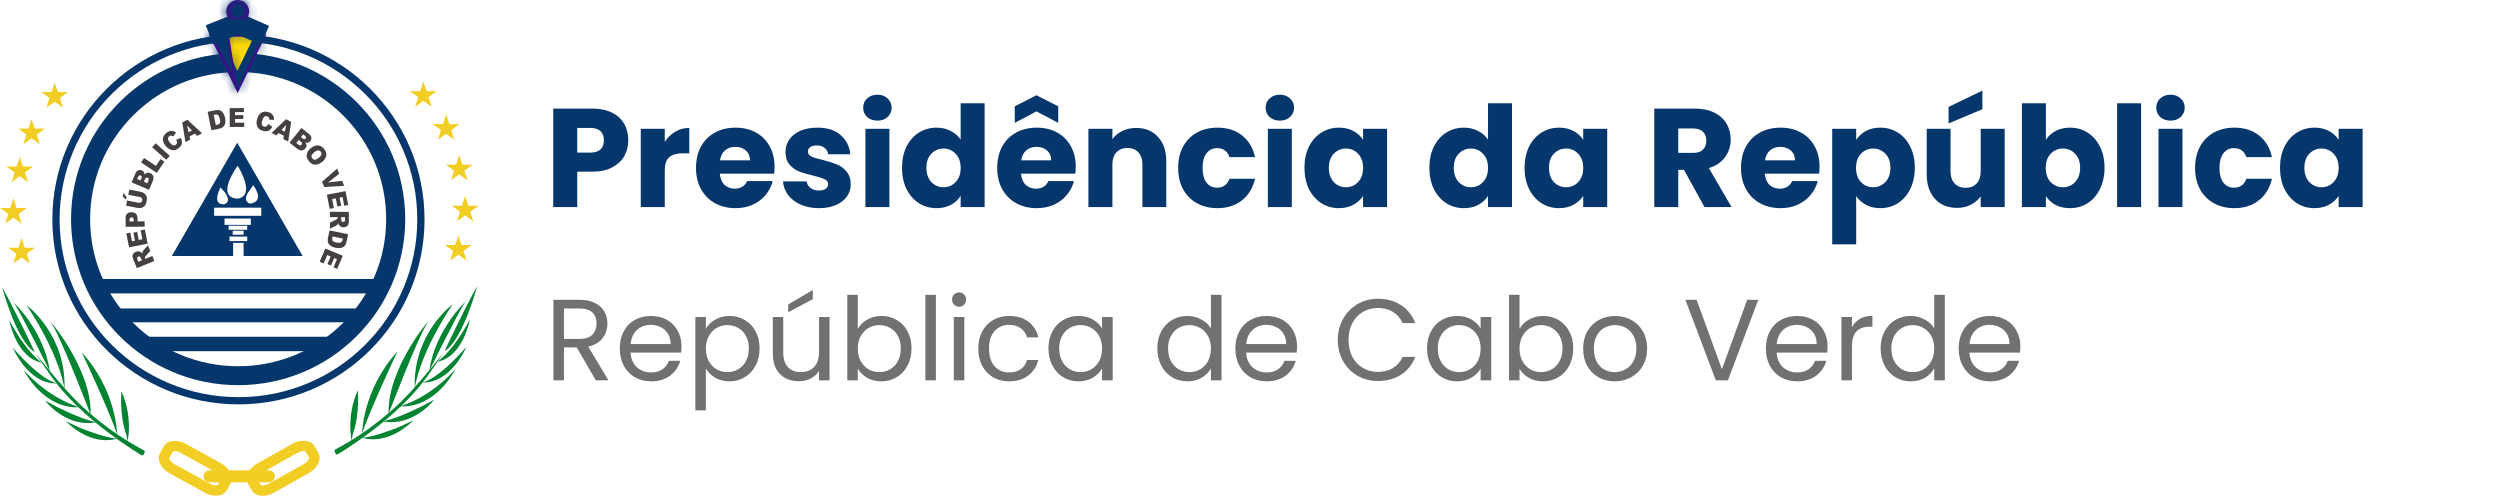 <?xml version="1.0" encoding="UTF-8"?>
<svg xmlns="http://www.w3.org/2000/svg" width="303" height="61" viewBox="0 0 303 61" fill="none">
  <path d="M28.862 8.729C33.654 8.729 38.159 10.583 41.547 13.951C44.936 17.319 46.802 21.796 46.802 26.558C46.802 31.32 44.936 35.797 41.547 39.165C38.159 42.532 33.654 44.386 28.862 44.386C24.07 44.386 19.566 42.532 16.177 39.165C12.789 35.797 10.923 31.32 10.923 26.558C10.923 21.796 12.789 17.319 16.177 13.951C19.566 10.583 24.07 8.729 28.862 8.729ZM28.862 6.432C17.678 6.432 8.612 15.443 8.612 26.558C8.612 37.673 17.678 46.683 28.862 46.683C40.046 46.683 49.113 37.673 49.113 26.558C49.113 15.443 40.046 6.432 28.862 6.432Z" fill="#06376C"></path>
  <path d="M28.899 5.054C31.825 5.054 34.663 5.624 37.335 6.746C39.915 7.831 42.233 9.385 44.224 11.363C46.215 13.342 47.778 15.645 48.87 18.21C50 20.865 50.572 23.686 50.572 26.594C50.572 29.502 49.999 32.323 48.87 34.978C47.778 37.542 46.215 39.846 44.224 41.825C42.233 43.803 39.915 45.356 37.335 46.441C34.663 47.565 31.825 48.133 28.899 48.133C25.972 48.133 23.134 47.564 20.463 46.441C17.882 45.356 15.564 43.803 13.573 41.825C11.582 39.846 10.02 37.542 8.928 34.978C7.797 32.323 7.225 29.502 7.225 26.594C7.225 23.686 7.799 20.865 8.928 18.21C10.02 15.645 11.582 13.342 13.573 11.363C15.564 9.385 17.882 7.831 20.463 6.746C23.134 5.623 25.972 5.054 28.899 5.054ZM28.899 4.179C16.442 4.179 6.345 14.215 6.345 26.594C6.345 38.973 16.442 49.01 28.899 49.01C41.355 49.01 51.454 38.974 51.454 26.594C51.454 14.213 41.356 4.179 28.899 4.179Z" fill="#06376C"></path>
  <path d="M46.163 33.813H12.046V35.563H46.163V33.813Z" fill="#06376C"></path>
  <path d="M43.448 37.386H14.467V39.063H43.448V37.386Z" fill="#06376C"></path>
  <path d="M39.854 40.813H17.769V42.563H39.854V40.813Z" fill="#06376C"></path>
  <path d="M28.765 3.317L28.879 3.745L29.318 3.682L29.552 3.648L31.308 4.499L28.756 9.747L26.237 4.481L28.068 3.702L28.172 3.658L28.247 3.572L28.696 3.061L28.765 3.317ZM28.874 0.883C29.048 0.97 29.22 1.081 29.328 1.197C29.43 1.306 29.416 1.349 29.41 1.37C29.391 1.435 29.286 1.625 28.828 1.902C28.818 1.897 28.802 1.89 28.782 1.88C28.738 1.857 28.677 1.823 28.61 1.781C28.466 1.69 28.336 1.582 28.266 1.478C28.21 1.395 28.214 1.359 28.237 1.309C28.276 1.226 28.406 1.059 28.782 0.841C28.81 0.855 28.842 0.867 28.874 0.883Z" fill="#FCD806" stroke="#06376C"></path>
  <mask id="path-7-inside-1_21_2" fill="white">
    <path d="M31.835 4.445L28.807 10.654L25.78 4.445H31.835ZM32.274 4.172H25.341L28.807 11.281L32.274 4.172Z"></path>
  </mask>
  <path d="M31.835 4.445L28.807 10.654L25.78 4.445H31.835ZM32.274 4.172H25.341L28.807 11.281L32.274 4.172Z" fill="#490393"></path>
  <path d="M31.835 4.445L32.734 4.883L33.435 3.445H31.835V4.445ZM28.807 10.654L27.909 11.093L28.807 12.936L29.706 11.093L28.807 10.654ZM25.78 4.445V3.445H24.18L24.881 4.883L25.78 4.445ZM32.274 4.172L33.173 4.61L33.874 3.172H32.274V4.172ZM25.341 4.172V3.172H23.74L24.442 4.61L25.341 4.172ZM28.807 11.281L27.909 11.719L28.807 13.563L29.706 11.719L28.807 11.281ZM31.835 4.445L30.936 4.007L27.909 10.216L28.807 10.654L29.706 11.093L32.734 4.883L31.835 4.445ZM28.807 10.654L29.706 10.216L26.678 4.007L25.78 4.445L24.881 4.883L27.909 11.093L28.807 10.654ZM25.78 4.445V5.445H31.835V4.445V3.445H25.78V4.445ZM32.274 4.172V3.172H25.341V4.172V5.172H32.274V4.172ZM25.341 4.172L24.442 4.61L27.909 11.719L28.807 11.281L29.706 10.843L26.239 3.733L25.341 4.172ZM28.807 11.281L29.706 11.719L33.173 4.61L32.274 4.172L31.375 3.733L27.909 10.843L28.807 11.281Z" fill="#06376C" mask="url(#path-7-inside-1_21_2)"></path>
  <path d="M27.212 4.98L27.54 6.973L26.451 4.91L27.212 4.98Z" fill="#490393" stroke="#06376C"></path>
  <mask id="path-10-inside-2_21_2" fill="white">
    <path d="M25.819 4.49L27.525 4.644L28.262 9.113L25.819 4.491M25.341 4.172L28.807 10.734L27.762 4.39L25.341 4.172Z"></path>
  </mask>
  <path d="M25.819 4.49L27.525 4.644L28.262 9.113L25.819 4.491M25.341 4.172L28.807 10.734L27.762 4.39L25.341 4.172Z" fill="#490393"></path>
  <path d="M27.525 4.644L28.512 4.482L28.386 3.718L27.615 3.648L27.525 4.644ZM28.262 9.113L27.377 9.58L29.248 8.951L28.262 9.113ZM25.341 4.172L25.431 3.176L23.596 3.01L24.456 4.639L25.341 4.172ZM28.807 10.734L27.923 11.201L29.794 10.572L28.807 10.734ZM27.762 4.39L28.748 4.228L28.623 3.464L27.852 3.394L27.762 4.39ZM25.819 4.49L25.729 5.486L27.435 5.64L27.525 4.644L27.615 3.648L25.909 3.494L25.819 4.49ZM27.525 4.644L26.538 4.807L27.275 9.276L28.262 9.113L29.248 8.951L28.512 4.482L27.525 4.644ZM28.262 9.113L29.146 8.646L26.703 4.024L25.819 4.491L24.935 4.958L27.377 9.58L28.262 9.113ZM25.341 4.172L24.456 4.639L27.923 11.201L28.807 10.734L29.692 10.267L26.225 3.705L25.341 4.172ZM28.807 10.734L29.794 10.572L28.748 4.228L27.762 4.39L26.775 4.553L27.821 10.897L28.807 10.734ZM27.762 4.39L27.852 3.394L25.431 3.176L25.341 4.172L25.251 5.168L27.672 5.386L27.762 4.39Z" fill="#06376C" mask="url(#path-10-inside-2_21_2)"></path>
  <path d="M25.395 4.226L28.147 3.133" stroke="#06376C" stroke-width="2.5"></path>
  <path d="M32.109 4.281L29.248 3.023" stroke="#06376C" stroke-width="2.5"></path>
  <mask id="path-14-inside-3_21_2" fill="white">
    <path d="M29.798 2.64H27.597V3.351H29.798V2.64Z"></path>
  </mask>
  <path d="M29.798 2.64H27.597V3.351H29.798V2.64Z" fill="#490393"></path>
  <path d="M29.798 2.64H30.798V1.64H29.798V2.64ZM27.597 2.64V1.64H26.597V2.64H27.597ZM27.597 3.351H26.597V4.351H27.597V3.351ZM29.798 3.351V4.351H30.798V3.351H29.798ZM29.798 2.64V1.64H27.597V2.64V3.64H29.798V2.64ZM27.597 2.64H26.597V3.351H27.597H28.597V2.64H27.597ZM27.597 3.351V4.351H29.798V3.351V2.351H27.597V3.351ZM29.798 3.351H30.798V2.64H29.798H28.798V3.351H29.798Z" fill="#06376C" mask="url(#path-14-inside-3_21_2)"></path>
  <mask id="path-16-inside-4_21_2" fill="white">
    <path d="M28.807 0.656C29.21 0.656 29.538 0.982 29.538 1.383C29.538 1.783 29.21 2.109 28.807 2.109C28.405 2.109 28.077 1.783 28.077 1.383C28.077 0.982 28.405 0.656 28.807 0.656ZM28.807 0C28.039 0 27.416 0.619 27.416 1.383C27.416 2.146 28.039 2.765 28.807 2.765C29.576 2.765 30.198 2.146 30.198 1.383C30.198 0.619 29.576 0 28.807 0Z"></path>
  </mask>
  <path d="M28.807 0.656C29.21 0.656 29.538 0.982 29.538 1.383C29.538 1.783 29.21 2.109 28.807 2.109C28.405 2.109 28.077 1.783 28.077 1.383C28.077 0.982 28.405 0.656 28.807 0.656ZM28.807 0C28.039 0 27.416 0.619 27.416 1.383C27.416 2.146 28.039 2.765 28.807 2.765C29.576 2.765 30.198 2.146 30.198 1.383C30.198 0.619 29.576 0 28.807 0Z" fill="#490393"></path>
  <path d="M28.807 0.656V1.656C28.664 1.656 28.538 1.54 28.538 1.383H29.538H30.538C30.538 0.424 29.757 -0.344 28.807 -0.344V0.656ZM29.538 1.383H28.538C28.538 1.225 28.664 1.109 28.807 1.109V2.109V3.109C29.757 3.109 30.538 2.341 30.538 1.383H29.538ZM28.807 2.109V1.109C28.951 1.109 29.077 1.225 29.077 1.383H28.077H27.077C27.077 2.341 27.858 3.109 28.807 3.109V2.109ZM28.077 1.383H29.077C29.077 1.54 28.951 1.656 28.807 1.656V0.656V-0.344C27.858 -0.344 27.077 0.424 27.077 1.383H28.077ZM28.807 0V-1C27.493 -1 26.416 0.061 26.416 1.383H27.416H28.416C28.416 1.177 28.586 1 28.807 1V0ZM27.416 1.383H26.416C26.416 2.704 27.493 3.765 28.807 3.765V2.765V1.765C28.586 1.765 28.416 1.588 28.416 1.383H27.416ZM28.807 2.765V3.765C30.122 3.765 31.198 2.704 31.198 1.383H30.198H29.198C29.198 1.588 29.029 1.765 28.807 1.765V2.765ZM30.198 1.383H31.198C31.198 0.061 30.122 -1 28.807 -1V0V1C29.029 1 29.198 1.177 29.198 1.383H30.198Z" fill="#06376C" mask="url(#path-16-inside-4_21_2)"></path>
  <path d="M27.377 2.859H30.018" stroke="#06376C"></path>
  <path d="M30.073 30.477V29.766H30.513V27.797H30.953V26.703H32.219V24.625H31.559C31.611 24.557 31.658 24.483 31.698 24.4C31.798 24.192 31.838 23.962 31.822 23.713L35.727 30.477H30.073ZM21.778 30.477L25.866 23.396C25.762 23.798 25.72 24.252 25.879 24.625H25.396V26.703H26.661V27.797H27.157V28.399H27.267V29.766H27.707V30.477H21.778ZM28.713 24.625C28.901 24.624 29.121 24.587 29.339 24.502C29.355 24.542 29.375 24.584 29.399 24.625H28.713ZM28.099 24.625C28.113 24.591 28.125 24.556 28.135 24.521C28.284 24.567 28.451 24.602 28.641 24.622L28.663 24.624H28.692H28.099V24.625ZM26.715 21.925L28.752 18.396L30.584 21.568L30.274 22.052C30.116 21.415 29.787 20.671 29.284 19.811L28.862 19.09L28.365 19.762C28.347 19.786 27.917 20.37 27.547 21.108C27.328 21.543 27.176 21.943 27.089 22.306L26.717 21.925H26.715Z" fill="#06376C"></path>
  <path d="M24.845 26.262V27.25H26.111V28.344H26.606V28.945H26.716V29.93H22.729L24.845 26.262ZM32.77 26.454L34.776 29.93H31.064V28.344H31.504V27.25H32.77V26.454ZM28.753 17.297L20.828 31.024H28.257V29.438H29.523V31.024H36.677L28.753 17.297ZM28.703 24.078H28.697C26.056 23.805 28.808 20.086 28.808 20.086C31.111 24.026 28.825 24.078 28.703 24.078ZM30.293 24.68C29.193 24.242 30.293 23.039 30.293 23.039L30.678 22.438C32.219 24.57 30.293 24.68 30.293 24.68ZM27.157 24.789C27.091 24.779 27.031 24.764 26.975 24.748C25.682 24.721 26.716 22.711 26.716 22.711C26.857 22.855 26.976 22.988 27.078 23.112C27.324 23.377 27.463 23.608 27.531 23.806C27.807 24.444 27.419 24.659 27.267 24.716C27.204 24.764 27.157 24.788 27.157 24.788V24.789ZM25.946 26.156V25.172H31.669V26.156H25.946ZM27.212 27.25V26.485H30.403V27.25H27.212ZM27.707 27.852V27.36H29.963V27.852H27.707ZM28.202 28.453V27.961H29.523V28.453H28.202ZM27.817 29.219V28.672H29.963V29.219H27.817Z" fill="#06376C"></path>
  <path d="M18.709 31.627L16.585 32.495L16.176 31.506C16.1 31.322 16.06 31.176 16.055 31.064C16.05 30.954 16.082 30.849 16.152 30.751C16.223 30.654 16.324 30.577 16.459 30.522C16.577 30.474 16.688 30.455 16.793 30.465C16.897 30.474 16.992 30.509 17.078 30.567C17.133 30.605 17.189 30.663 17.248 30.741C17.245 30.66 17.25 30.598 17.263 30.555C17.271 30.527 17.296 30.48 17.335 30.416C17.375 30.351 17.408 30.305 17.433 30.279L17.93 29.741L18.207 30.411L17.689 30.993C17.621 31.067 17.582 31.125 17.57 31.167C17.554 31.223 17.558 31.279 17.581 31.332L17.603 31.385L18.464 31.032L18.711 31.628L18.709 31.627ZM17.199 31.547L17.095 31.297C17.084 31.27 17.053 31.222 17.002 31.152C16.977 31.116 16.941 31.093 16.895 31.083C16.849 31.073 16.803 31.077 16.756 31.096C16.688 31.124 16.643 31.165 16.623 31.219C16.602 31.274 16.614 31.355 16.66 31.463L16.767 31.724L17.199 31.547Z" fill="#44403F"></path>
  <path d="M15.643 29.971L15.309 28.286L15.79 28.192L15.999 29.247L16.357 29.177L16.163 28.198L16.623 28.109L16.817 29.088L17.262 29.001L17.047 27.915L17.558 27.816L17.896 29.532L15.643 29.971Z" fill="#44403F"></path>
  <path d="M15.233 27.486L15.224 26.421C15.222 26.189 15.283 26.014 15.404 25.898C15.525 25.781 15.698 25.722 15.924 25.721C16.156 25.719 16.338 25.781 16.469 25.906C16.6 26.031 16.667 26.223 16.669 26.481L16.672 26.832L17.524 26.826L17.53 27.47L15.233 27.489V27.486ZM16.207 26.836V26.678C16.205 26.555 16.181 26.468 16.132 26.418C16.084 26.367 16.023 26.343 15.95 26.345C15.878 26.345 15.816 26.367 15.767 26.411C15.717 26.455 15.693 26.537 15.693 26.656V26.839L16.207 26.834V26.836Z" fill="#44403F"></path>
  <path d="M14.878 23.854L14.973 23.368L15.344 23.907L15.29 24.178L14.877 23.855L14.878 23.854ZM15.546 23.606L15.669 22.978L17.012 23.239C17.145 23.265 17.267 23.308 17.378 23.369C17.489 23.431 17.581 23.508 17.653 23.606C17.726 23.703 17.772 23.799 17.79 23.895C17.816 24.027 17.812 24.178 17.779 24.349C17.759 24.449 17.73 24.555 17.692 24.669C17.653 24.783 17.604 24.875 17.542 24.945C17.482 25.015 17.402 25.073 17.305 25.123C17.209 25.172 17.113 25.199 17.019 25.206C16.869 25.217 16.738 25.211 16.626 25.191L15.284 24.929L15.407 24.301L16.782 24.568C16.905 24.592 17.006 24.58 17.087 24.532C17.169 24.484 17.22 24.405 17.242 24.296C17.262 24.188 17.246 24.096 17.19 24.021C17.134 23.947 17.044 23.897 16.918 23.873L15.543 23.606H15.546Z" fill="#44403F"></path>
  <path d="M15.948 22.106L16.423 21.003C16.502 20.819 16.613 20.698 16.756 20.644C16.899 20.588 17.046 20.592 17.194 20.655C17.319 20.707 17.411 20.788 17.471 20.896C17.51 20.969 17.528 21.057 17.523 21.162C17.619 21.041 17.725 20.966 17.841 20.939C17.958 20.912 18.084 20.927 18.218 20.984C18.327 21.031 18.416 21.096 18.483 21.179C18.55 21.262 18.593 21.354 18.61 21.455C18.619 21.518 18.611 21.603 18.582 21.708C18.545 21.849 18.516 21.941 18.497 21.985L18.059 23.002L15.947 22.105L15.948 22.106ZM17.032 21.863L17.142 21.607C17.182 21.515 17.192 21.444 17.172 21.393C17.152 21.343 17.11 21.302 17.043 21.275C16.982 21.249 16.927 21.246 16.876 21.267C16.826 21.288 16.782 21.344 16.743 21.433L16.631 21.694L17.031 21.864L17.032 21.863ZM17.862 22.215L17.991 21.915C18.035 21.813 18.046 21.733 18.024 21.674C18.002 21.615 17.958 21.572 17.891 21.544C17.828 21.518 17.77 21.517 17.714 21.542C17.659 21.567 17.608 21.631 17.564 21.734L17.435 22.034L17.863 22.215H17.862Z" fill="#44403F"></path>
  <path d="M17.097 19.679L17.457 19.148L18.893 20.108L19.455 19.278L19.924 19.592L19.001 20.954L17.095 19.681L17.097 19.679Z" fill="#44403F"></path>
  <path d="M18.437 17.844L18.867 17.365L20.581 18.884L20.15 19.363L18.437 17.844Z" fill="#44403F"></path>
  <path d="M21.354 16.93L21.91 16.716C21.993 16.874 22.039 17.023 22.051 17.165C22.063 17.306 22.041 17.438 21.986 17.559C21.931 17.682 21.831 17.802 21.687 17.92C21.512 18.065 21.347 18.154 21.189 18.189C21.032 18.226 20.855 18.206 20.658 18.133C20.461 18.059 20.271 17.914 20.09 17.695C19.848 17.404 19.732 17.123 19.743 16.849C19.754 16.577 19.89 16.334 20.148 16.121C20.351 15.955 20.547 15.868 20.738 15.862C20.928 15.856 21.129 15.922 21.34 16.062L20.99 16.53C20.93 16.49 20.881 16.463 20.844 16.453C20.781 16.434 20.721 16.43 20.662 16.44C20.603 16.451 20.549 16.477 20.499 16.518C20.387 16.611 20.342 16.731 20.364 16.88C20.379 16.991 20.453 17.125 20.584 17.283C20.747 17.477 20.884 17.589 20.999 17.616C21.113 17.644 21.219 17.617 21.317 17.536C21.412 17.458 21.459 17.37 21.459 17.272C21.459 17.173 21.424 17.059 21.353 16.93H21.354Z" fill="#44403F"></path>
  <path d="M23.615 16.191L22.969 16.533L23.058 16.913L22.477 17.221L22.088 14.84L22.709 14.511L24.482 16.157L23.886 16.473L23.615 16.19V16.191ZM23.263 15.818L22.671 15.202L22.858 16.032L23.262 15.818H23.263Z" fill="#44403F"></path>
  <path d="M25.166 13.55L26.106 13.36C26.291 13.323 26.446 13.321 26.571 13.353C26.697 13.384 26.807 13.445 26.902 13.532C26.998 13.62 27.076 13.729 27.137 13.858C27.198 13.988 27.244 14.128 27.276 14.281C27.324 14.521 27.337 14.711 27.314 14.852C27.291 14.995 27.245 15.118 27.174 15.225C27.104 15.332 27.021 15.41 26.926 15.46C26.795 15.529 26.674 15.574 26.561 15.597L25.621 15.786L25.167 13.55H25.166ZM25.902 13.929L26.151 15.151L26.306 15.12C26.438 15.094 26.529 15.059 26.578 15.015C26.627 14.972 26.659 14.907 26.675 14.82C26.69 14.734 26.679 14.602 26.643 14.422C26.594 14.185 26.526 14.03 26.438 13.957C26.35 13.883 26.223 13.864 26.059 13.896L25.902 13.928V13.929Z" fill="#44403F"></path>
  <path d="M27.83 13.109L29.559 13.098L29.562 13.585L28.48 13.591L28.483 13.954L29.486 13.948L29.49 14.414L28.486 14.42L28.489 14.87L29.603 14.863L29.606 15.381L27.847 15.392L27.832 13.109H27.83Z" fill="#44403F"></path>
  <path d="M32.514 15.031L33.007 15.363C32.924 15.52 32.827 15.643 32.716 15.733C32.606 15.822 32.483 15.879 32.351 15.903C32.219 15.928 32.063 15.914 31.883 15.864C31.665 15.803 31.496 15.719 31.377 15.61C31.259 15.502 31.174 15.347 31.123 15.143C31.073 14.941 31.086 14.702 31.163 14.43C31.266 14.067 31.433 13.812 31.666 13.667C31.898 13.521 32.175 13.494 32.499 13.585C32.752 13.656 32.935 13.767 33.048 13.919C33.161 14.071 33.22 14.274 33.224 14.525L32.639 14.505C32.639 14.432 32.632 14.378 32.62 14.34C32.6 14.279 32.569 14.227 32.526 14.185C32.483 14.143 32.432 14.113 32.37 14.095C32.229 14.056 32.104 14.088 31.994 14.191C31.911 14.266 31.842 14.403 31.786 14.6C31.716 14.844 31.703 15.02 31.745 15.129C31.787 15.238 31.869 15.311 31.991 15.345C32.11 15.377 32.211 15.366 32.292 15.311C32.373 15.255 32.447 15.161 32.514 15.031Z" fill="#44403F"></path>
  <path d="M34.41 16.462L33.76 16.128L33.496 16.415L32.911 16.114L34.665 14.448L35.29 14.769L34.929 17.155L34.329 16.846L34.41 16.463V16.462ZM34.52 15.962L34.695 15.129L34.113 15.754L34.52 15.963V15.962Z" fill="#44403F"></path>
  <path d="M36.538 15.513L37.477 16.268C37.633 16.393 37.719 16.532 37.734 16.684C37.748 16.836 37.706 16.975 37.603 17.1C37.517 17.205 37.415 17.271 37.294 17.298C37.214 17.317 37.122 17.309 37.022 17.276C37.113 17.401 37.156 17.522 37.151 17.641C37.145 17.761 37.096 17.877 37.005 17.989C36.93 18.081 36.843 18.148 36.744 18.191C36.645 18.233 36.544 18.247 36.441 18.235C36.377 18.229 36.298 18.197 36.203 18.14C36.078 18.066 35.995 18.013 35.959 17.984L35.093 17.288L36.537 15.513H36.538ZM35.91 17.313L36.167 17.519C36.253 17.588 36.328 17.621 36.39 17.615C36.453 17.61 36.507 17.579 36.553 17.523C36.596 17.471 36.613 17.415 36.604 17.355C36.595 17.295 36.547 17.229 36.459 17.159L36.204 16.954L35.912 17.314L35.91 17.313ZM36.478 16.616L36.696 16.791C36.774 16.854 36.84 16.883 36.895 16.879C36.95 16.875 37 16.844 37.045 16.788C37.087 16.737 37.105 16.684 37.098 16.631C37.091 16.577 37.05 16.519 36.974 16.459L36.752 16.281L36.478 16.618V16.616Z" fill="#44403F"></path>
  <path d="M37.677 17.955C37.968 17.72 38.254 17.611 38.535 17.626C38.817 17.641 39.065 17.779 39.279 18.041C39.498 18.309 39.587 18.579 39.548 18.853C39.507 19.127 39.343 19.379 39.057 19.611C38.849 19.78 38.652 19.886 38.467 19.931C38.282 19.976 38.104 19.968 37.931 19.908C37.76 19.848 37.6 19.728 37.453 19.55C37.305 19.368 37.214 19.192 37.181 19.022C37.148 18.851 37.17 18.673 37.248 18.487C37.326 18.301 37.469 18.124 37.677 17.955ZM38.082 18.454C37.903 18.599 37.798 18.734 37.768 18.858C37.739 18.981 37.768 19.095 37.852 19.199C37.939 19.306 38.046 19.358 38.17 19.354C38.294 19.351 38.457 19.268 38.657 19.107C38.824 18.971 38.922 18.842 38.949 18.718C38.977 18.594 38.947 18.48 38.862 18.375C38.78 18.275 38.675 18.227 38.546 18.229C38.418 18.232 38.264 18.306 38.082 18.453V18.454Z" fill="#44403F"></path>
  <path d="M40.861 20.439L41.115 21.059L39.763 22.112L41.468 21.919L41.715 22.522L39.296 22.669L39.032 22.026L40.861 20.439Z" fill="#44403F"></path>
  <path d="M41.876 23.163L42.204 24.849L41.723 24.941L41.517 23.886L41.158 23.955L41.349 24.935L40.889 25.023L40.698 24.043L40.253 24.128L40.465 25.216L39.954 25.314L39.621 23.597L41.876 23.164V23.163Z" fill="#44403F"></path>
  <path d="M39.987 25.672L42.284 25.677L42.282 26.746C42.282 26.944 42.262 27.095 42.224 27.2C42.186 27.305 42.117 27.389 42.014 27.453C41.912 27.516 41.789 27.549 41.642 27.548C41.515 27.548 41.405 27.523 41.312 27.473C41.22 27.424 41.145 27.356 41.088 27.27C41.051 27.215 41.02 27.14 40.997 27.044C40.969 27.121 40.94 27.177 40.913 27.211C40.894 27.235 40.853 27.269 40.792 27.314C40.73 27.358 40.683 27.388 40.648 27.403L39.983 27.712L39.985 26.988L40.687 26.646C40.778 26.603 40.837 26.564 40.864 26.53C40.899 26.485 40.918 26.432 40.918 26.374V26.317L39.986 26.315V25.671L39.987 25.672ZM41.352 26.319V26.59C41.352 26.619 41.362 26.675 41.383 26.759C41.391 26.802 41.416 26.837 41.454 26.863C41.493 26.89 41.537 26.903 41.587 26.903C41.662 26.903 41.718 26.883 41.758 26.84C41.797 26.797 41.817 26.718 41.818 26.6V26.318H41.353L41.352 26.319Z" fill="#44403F"></path>
  <path d="M42.186 28.39L41.992 29.323C41.954 29.507 41.896 29.65 41.816 29.752C41.738 29.853 41.639 29.931 41.52 29.983C41.401 30.036 41.27 30.066 41.126 30.07C40.982 30.075 40.834 30.062 40.681 30.03C40.441 29.981 40.259 29.918 40.137 29.841C40.015 29.765 39.918 29.673 39.847 29.567C39.776 29.461 39.736 29.355 39.727 29.247C39.715 29.101 39.721 28.973 39.744 28.86L39.938 27.927L42.186 28.389V28.39ZM41.547 28.913L40.317 28.66L40.285 28.814C40.258 28.945 40.255 29.042 40.276 29.104C40.296 29.166 40.344 29.221 40.417 29.269C40.491 29.317 40.618 29.36 40.798 29.396C41.036 29.445 41.207 29.443 41.31 29.392C41.412 29.339 41.481 29.232 41.515 29.069L41.548 28.913H41.547Z" fill="#44403F"></path>
  <path d="M41.545 31.008L40.872 32.591L40.421 32.401L40.842 31.41L40.507 31.269L40.116 32.187L39.684 32.006L40.075 31.087L39.658 30.912L39.224 31.931L38.746 31.73L39.431 30.119L41.547 31.008H41.545Z" fill="#44403F"></path>
  <path d="M6.631 9.986L7.016 11.154L8.254 11.158L7.255 11.884L7.635 13.054L6.631 12.334L5.627 13.054L6.007 11.884L5.008 11.158L6.246 11.154L6.631 9.986Z" fill="#F2CE24"></path>
  <path d="M3.825 14.416L4.21 15.584L5.448 15.587L4.449 16.314L4.828 17.484L3.825 16.764L2.821 17.484L3.2 16.314L2.201 15.587L3.439 15.584L3.825 14.416Z" fill="#F2CE24"></path>
  <path d="M2.394 19.01L2.779 20.178L4.017 20.181L3.018 20.907L3.398 22.078L2.394 21.358L1.39 22.078L1.77 20.907L0.771 20.181L2.009 20.178L2.394 19.01Z" fill="#F2CE24"></path>
  <path d="M1.623 24.041L2.009 25.209L3.247 25.212L2.247 25.939L2.627 27.109L1.623 26.389L0.62 27.109L0.999 25.939L0 25.212L1.238 25.209L1.623 24.041Z" fill="#F2CE24"></path>
  <path d="M2.614 28.854L2.999 30.022L4.237 30.025L3.238 30.751L3.618 31.922L2.614 31.202L1.61 31.922L1.99 30.751L0.99 30.025L2.229 30.022L2.614 28.854Z" fill="#F2CE24"></path>
  <path d="M55.551 28.526L55.937 29.694L57.175 29.697L56.175 30.423L56.555 31.593L55.551 30.874L54.548 31.593L54.927 30.423L53.928 29.697L55.166 29.694L55.551 28.526Z" fill="#F2CE24"></path>
  <path d="M56.377 23.768L56.762 24.936L58 24.939L57.001 25.665L57.38 26.836L56.377 26.116L55.373 26.836L55.753 25.665L54.753 24.939L55.992 24.936L56.377 23.768Z" fill="#F2CE24"></path>
  <path d="M55.661 18.791L56.046 19.959L57.285 19.962L56.285 20.689L56.665 21.859L55.661 21.139L54.657 21.859L55.037 20.689L54.038 19.962L55.276 19.959L55.661 18.791Z" fill="#F2CE24"></path>
  <path d="M54.066 13.869L54.451 15.037L55.689 15.04L54.69 15.767L55.069 16.937L54.066 16.217L53.062 16.937L53.441 15.767L52.442 15.04L53.68 15.037L54.066 13.869Z" fill="#F2CE24"></path>
  <path d="M51.314 9.877L51.699 11.045L52.937 11.048L51.938 11.774L52.318 12.945L51.314 12.225L50.31 12.945L50.69 11.774L49.691 11.048L50.929 11.045L51.314 9.877Z" fill="#F2CE24"></path>
  <path d="M36.781 53.417V54.675C36.907 54.675 36.987 54.699 37.019 54.715L37.469 55.507C37.461 55.632 37.279 55.983 36.816 56.244L32.577 58.623C32.333 58.761 32.071 58.836 31.842 58.836C31.715 58.836 31.636 58.812 31.604 58.797L31.154 58.005C31.162 57.879 31.343 57.527 31.806 57.267L36.045 54.889C36.289 54.751 36.551 54.675 36.78 54.675V53.417M36.781 53.417C36.35 53.417 35.873 53.54 35.423 53.793L31.185 56.172C30.127 56.765 29.613 57.85 30.038 58.596L30.519 59.442C30.762 59.87 31.262 60.093 31.843 60.093C32.274 60.093 32.751 59.97 33.201 59.718L37.44 57.339C38.498 56.745 39.011 55.66 38.587 54.914L38.106 54.068C37.863 53.641 37.363 53.417 36.782 53.417H36.781Z" fill="#F2CE24"></path>
  <path d="M21.195 54.693C21.423 54.693 21.682 54.766 21.924 54.901L26.18 57.25C26.646 57.507 26.83 57.858 26.838 57.983L26.394 58.778C26.362 58.793 26.28 58.819 26.149 58.819C25.922 58.819 25.662 58.746 25.42 58.612L21.164 56.262C20.698 56.005 20.515 55.654 20.506 55.529L20.95 54.734C20.982 54.719 21.064 54.693 21.195 54.693ZM21.195 53.435C20.607 53.435 20.102 53.661 19.86 54.095L19.385 54.944C18.966 55.693 19.488 56.775 20.55 57.361L24.806 59.711C25.253 59.957 25.724 60.077 26.151 60.077C26.738 60.077 27.244 59.851 27.486 59.417L27.96 58.568C28.378 57.819 27.858 56.737 26.796 56.151L22.54 53.801C22.093 53.555 21.622 53.435 21.195 53.435Z" fill="#F2CE24"></path>
  <path d="M32.576 57.002H25.414C25.009 57.002 24.68 57.328 24.68 57.731C24.68 58.135 25.008 58.461 25.414 58.461H32.576C32.981 58.461 33.31 58.135 33.31 57.731C33.31 57.328 32.982 57.002 32.576 57.002Z" fill="#F2CE24"></path>
  <path d="M17.233 55.215C17.233 55.215 9.74 50.876 5.998 45.297C5.998 45.297 4.457 43.11 4.292 42.836C4.292 42.836 7.264 46.5 7.401 46.528C7.401 46.528 10.868 51.122 17.554 54.649C17.554 54.649 17.489 55.177 17.233 55.215Z" fill="#008431"></path>
  <path d="M14.72 47.403C14.72 47.403 14.445 50.219 15.298 52.653C15.298 52.653 15.38 52.926 15.463 53.501C15.463 53.501 16.151 50.684 14.72 47.403Z" fill="#008431"></path>
  <path d="M14.197 53.145C14.197 53.145 11.336 54.321 7.952 51.04C7.952 51.04 9.988 52.024 10.428 52.133C10.428 52.133 13.097 53.172 14.197 53.145Z" fill="#008431"></path>
  <path d="M14.197 52.68C14.197 52.68 14.17 47.375 9.905 42.7C9.905 42.7 13.344 49.973 14.197 52.68Z" fill="#008431"></path>
  <path d="M11.666 51.176C11.666 51.176 9.547 50.821 5.448 48.551C5.448 48.551 8.007 51.887 11.666 51.176Z" fill="#008431"></path>
  <path d="M10.978 50.247C10.978 50.247 7.433 40.986 6.339 39.365C6.326 39.345 6.313 39.326 6.301 39.309C5.255 37.86 11.198 44.504 10.978 50.247Z" fill="#008431"></path>
  <path d="M9.575 49.344C9.575 49.344 5.723 49.946 2.834 44.805C2.834 44.805 5.613 48.114 9.575 49.344Z" fill="#008431"></path>
  <path d="M7.814 47.157C7.814 47.157 7.374 43.246 3.219 36.985C3.219 36.985 8.062 40.539 7.814 47.157Z" fill="#008431"></path>
  <path d="M6.961 46.473C6.961 46.473 5.2 46.336 1.568 42.153C1.568 42.153 3.357 46.583 6.961 46.473Z" fill="#008431"></path>
  <path d="M6.053 45.051C6.053 45.051 2.696 38.215 1.678 36.684C1.678 36.684 5.338 40.075 6.053 45.051Z" fill="#008431"></path>
  <path d="M5.117 43.957C5.117 43.957 3.412 43.055 1.128 38.817C1.128 38.817 1.953 43.41 5.117 43.957Z" fill="#008431"></path>
  <path d="M4.21 42.672C4.21 42.672 1.953 37.86 0.248 34.77C0.248 34.77 1.981 41.36 4.21 42.672Z" fill="#008431"></path>
  <path d="M40.85 55.105C40.85 55.105 48.343 50.766 52.084 45.188C52.084 45.188 53.625 43 53.79 42.727C53.79 42.727 50.819 46.391 50.681 46.418C50.681 46.418 47.215 51.012 40.529 54.54C40.529 54.54 40.592 55.068 40.85 55.105Z" fill="#008431"></path>
  <path d="M43.362 47.293C43.362 47.293 43.638 50.11 42.785 52.544C42.785 52.544 42.702 52.817 42.62 53.391C42.62 53.391 41.932 50.575 43.362 47.293Z" fill="#008431"></path>
  <path d="M43.885 53.036C43.885 53.036 46.747 54.212 50.131 50.93C50.131 50.93 48.095 51.915 47.655 52.024C47.655 52.024 44.986 53.063 43.885 53.036Z" fill="#008431"></path>
  <path d="M43.885 52.571C43.885 52.571 43.913 47.266 48.178 42.59C48.178 42.59 44.738 49.864 43.885 52.571Z" fill="#008431"></path>
  <path d="M46.416 51.067C46.416 51.067 48.535 50.711 52.635 48.442C52.635 48.442 50.076 51.778 46.416 51.067Z" fill="#008431"></path>
  <path d="M47.104 50.137C47.104 50.137 50.649 40.876 51.743 39.255C51.757 39.236 51.77 39.217 51.782 39.2C52.827 37.75 46.884 44.395 47.104 50.137Z" fill="#008431"></path>
  <path d="M48.508 49.235C48.508 49.235 52.36 49.836 55.249 44.696C55.249 44.696 52.47 48.004 48.508 49.235Z" fill="#008431"></path>
  <path d="M50.269 47.047C50.269 47.047 50.709 43.137 54.864 36.875C54.864 36.875 50.021 40.43 50.269 47.047Z" fill="#008431"></path>
  <path d="M51.122 46.364C51.122 46.364 52.883 46.227 56.514 42.043C56.514 42.043 54.726 46.473 51.122 46.364Z" fill="#008431"></path>
  <path d="M52.029 44.942C52.029 44.942 55.386 38.106 56.404 36.575C56.404 36.575 52.745 39.965 52.029 44.942Z" fill="#008431"></path>
  <path d="M52.965 43.848C52.965 43.848 54.671 42.946 56.955 38.707C56.955 38.707 56.129 43.301 52.965 43.848Z" fill="#008431"></path>
  <path d="M53.873 42.563C53.873 42.563 56.129 37.75 57.835 34.66C57.835 34.66 56.102 41.25 53.873 42.563Z" fill="#008431"></path>
  <path d="M76.149 17.001C76.149 17.692 75.99 18.327 75.673 18.905C75.356 19.471 74.868 19.93 74.211 20.282C73.554 20.633 72.738 20.809 71.763 20.809H69.961V25.093H67.054V13.159H71.763C72.715 13.159 73.52 13.323 74.177 13.652C74.834 13.98 75.327 14.434 75.656 15.012C75.985 15.59 76.149 16.253 76.149 17.001ZM71.542 18.497C72.097 18.497 72.511 18.366 72.783 18.106C73.055 17.845 73.191 17.477 73.191 17.001C73.191 16.525 73.055 16.156 72.783 15.896C72.511 15.635 72.097 15.505 71.542 15.505H69.961V18.497H71.542ZM80.569 17.188C80.909 16.666 81.334 16.258 81.844 15.964C82.354 15.658 82.921 15.505 83.544 15.505V18.582H82.745C82.02 18.582 81.476 18.74 81.113 19.058C80.751 19.364 80.569 19.908 80.569 20.69V25.093H77.662V15.607H80.569V17.188ZM93.876 20.197C93.876 20.469 93.859 20.752 93.825 21.047H87.246C87.291 21.636 87.478 22.089 87.807 22.407C88.147 22.713 88.561 22.866 89.048 22.866C89.773 22.866 90.278 22.56 90.561 21.948H93.655C93.496 22.571 93.207 23.132 92.788 23.631C92.38 24.129 91.864 24.52 91.241 24.804C90.618 25.087 89.921 25.229 89.15 25.229C88.221 25.229 87.393 25.03 86.668 24.634C85.942 24.237 85.376 23.67 84.968 22.934C84.56 22.197 84.356 21.336 84.356 20.35C84.356 19.364 84.554 18.502 84.951 17.766C85.359 17.029 85.925 16.462 86.651 16.066C87.376 15.669 88.209 15.471 89.15 15.471C90.068 15.471 90.884 15.663 91.598 16.049C92.312 16.434 92.867 16.984 93.264 17.698C93.672 18.412 93.876 19.245 93.876 20.197ZM90.901 19.432C90.901 18.933 90.731 18.536 90.391 18.242C90.051 17.947 89.626 17.8 89.116 17.8C88.629 17.8 88.215 17.941 87.875 18.225C87.546 18.508 87.342 18.91 87.263 19.432H90.901ZM99.269 25.229C98.441 25.229 97.704 25.087 97.058 24.804C96.412 24.52 95.903 24.135 95.528 23.648C95.154 23.149 94.945 22.594 94.9 21.982H97.772C97.806 22.31 97.96 22.577 98.231 22.781C98.504 22.985 98.838 23.087 99.234 23.087C99.597 23.087 99.875 23.019 100.067 22.883C100.271 22.735 100.373 22.548 100.373 22.322C100.373 22.05 100.232 21.851 99.948 21.727C99.665 21.591 99.206 21.443 98.572 21.285C97.891 21.126 97.325 20.962 96.871 20.792C96.418 20.61 96.027 20.333 95.698 19.959C95.37 19.573 95.206 19.058 95.206 18.412C95.206 17.868 95.353 17.375 95.647 16.933C95.954 16.479 96.395 16.122 96.974 15.862C97.563 15.601 98.26 15.471 99.064 15.471C100.254 15.471 101.189 15.765 101.869 16.355C102.561 16.944 102.957 17.726 103.059 18.701H100.373C100.328 18.372 100.181 18.111 99.931 17.919C99.694 17.726 99.376 17.63 98.98 17.63C98.639 17.63 98.379 17.698 98.198 17.834C98.016 17.958 97.925 18.134 97.925 18.361C97.925 18.633 98.067 18.837 98.35 18.973C98.645 19.109 99.099 19.245 99.71 19.381C100.413 19.562 100.985 19.743 101.427 19.925C101.869 20.095 102.255 20.378 102.583 20.775C102.923 21.16 103.099 21.681 103.11 22.339C103.11 22.894 102.952 23.393 102.634 23.835C102.328 24.265 101.881 24.605 101.291 24.855C100.713 25.104 100.039 25.229 99.269 25.229ZM106.351 14.621C105.841 14.621 105.422 14.473 105.093 14.179C104.776 13.873 104.617 13.499 104.617 13.057C104.617 12.603 104.776 12.229 105.093 11.935C105.422 11.629 105.841 11.476 106.351 11.476C106.85 11.476 107.258 11.629 107.575 11.935C107.904 12.229 108.068 12.603 108.068 13.057C108.068 13.499 107.904 13.873 107.575 14.179C107.258 14.473 106.85 14.621 106.351 14.621ZM107.796 15.607V25.093H104.889V15.607H107.796ZM109.325 20.333C109.325 19.358 109.506 18.502 109.869 17.766C110.243 17.029 110.747 16.462 111.382 16.066C112.016 15.669 112.725 15.471 113.507 15.471C114.13 15.471 114.697 15.601 115.207 15.862C115.728 16.122 116.136 16.474 116.431 16.916V12.513H119.338V25.093H116.431V23.733C116.159 24.186 115.768 24.549 115.258 24.821C114.759 25.093 114.175 25.229 113.507 25.229C112.725 25.229 112.016 25.03 111.382 24.634C110.747 24.226 110.243 23.653 109.869 22.917C109.506 22.169 109.325 21.307 109.325 20.333ZM116.431 20.35C116.431 19.624 116.227 19.052 115.819 18.633C115.422 18.213 114.935 18.004 114.357 18.004C113.779 18.004 113.286 18.213 112.878 18.633C112.481 19.041 112.283 19.607 112.283 20.333C112.283 21.058 112.481 21.636 112.878 22.067C113.286 22.486 113.779 22.696 114.357 22.696C114.935 22.696 115.422 22.486 115.819 22.067C116.227 21.647 116.431 21.075 116.431 20.35ZM130.383 20.197C130.383 20.469 130.366 20.752 130.332 21.047H123.753C123.798 21.636 123.985 22.089 124.314 22.407C124.654 22.713 125.067 22.866 125.555 22.866C126.28 22.866 126.784 22.56 127.068 21.948H130.162C130.003 22.571 129.714 23.132 129.295 23.631C128.887 24.129 128.371 24.52 127.748 24.804C127.124 25.087 126.427 25.229 125.657 25.229C124.727 25.229 123.9 25.03 123.175 24.634C122.449 24.237 121.883 23.67 121.475 22.934C121.067 22.197 120.863 21.336 120.863 20.35C120.863 19.364 121.061 18.502 121.458 17.766C121.866 17.029 122.432 16.462 123.158 16.066C123.883 15.669 124.716 15.471 125.657 15.471C126.575 15.471 127.391 15.663 128.105 16.049C128.819 16.434 129.374 16.984 129.771 17.698C130.179 18.412 130.383 19.245 130.383 20.197ZM127.408 19.432C127.408 18.933 127.238 18.536 126.898 18.242C126.558 17.947 126.133 17.8 125.623 17.8C125.135 17.8 124.722 17.941 124.382 18.225C124.053 18.508 123.849 18.91 123.77 19.432H127.408ZM125.623 13.499L122.988 14.893V12.887L125.623 11.544L128.258 12.887V14.893L125.623 13.499ZM137.696 15.505C138.807 15.505 139.691 15.867 140.348 16.593C141.017 17.307 141.351 18.293 141.351 19.551V25.093H138.461V19.942C138.461 19.307 138.297 18.814 137.968 18.463C137.64 18.111 137.198 17.936 136.642 17.936C136.087 17.936 135.645 18.111 135.316 18.463C134.988 18.814 134.823 19.307 134.823 19.942V25.093H131.916V15.607H134.823V16.865C135.118 16.445 135.515 16.117 136.013 15.879C136.512 15.629 137.073 15.505 137.696 15.505ZM142.793 20.35C142.793 19.364 142.992 18.502 143.388 17.766C143.796 17.029 144.357 16.462 145.071 16.066C145.797 15.669 146.624 15.471 147.553 15.471C148.743 15.471 149.735 15.782 150.528 16.406C151.333 17.029 151.86 17.907 152.109 19.041H149.015C148.755 18.315 148.25 17.953 147.502 17.953C146.97 17.953 146.545 18.162 146.227 18.582C145.91 18.99 145.751 19.579 145.751 20.35C145.751 21.12 145.91 21.715 146.227 22.135C146.545 22.543 146.97 22.747 147.502 22.747C148.25 22.747 148.755 22.384 149.015 21.659H152.109C151.86 22.769 151.333 23.642 150.528 24.277C149.724 24.911 148.732 25.229 147.553 25.229C146.624 25.229 145.797 25.03 145.071 24.634C144.357 24.237 143.796 23.67 143.388 22.934C142.992 22.197 142.793 21.336 142.793 20.35ZM155.126 14.621C154.616 14.621 154.197 14.473 153.868 14.179C153.551 13.873 153.392 13.499 153.392 13.057C153.392 12.603 153.551 12.229 153.868 11.935C154.197 11.629 154.616 11.476 155.126 11.476C155.625 11.476 156.033 11.629 156.35 11.935C156.679 12.229 156.843 12.603 156.843 13.057C156.843 13.499 156.679 13.873 156.35 14.179C156.033 14.473 155.625 14.621 155.126 14.621ZM156.571 15.607V25.093H153.664V15.607H156.571ZM158.1 20.333C158.1 19.358 158.281 18.502 158.644 17.766C159.018 17.029 159.522 16.462 160.157 16.066C160.792 15.669 161.5 15.471 162.282 15.471C162.951 15.471 163.534 15.607 164.033 15.879C164.543 16.151 164.934 16.508 165.206 16.95V15.607H168.113V25.093H165.206V23.75C164.923 24.192 164.526 24.549 164.016 24.821C163.517 25.093 162.934 25.229 162.265 25.229C161.494 25.229 160.792 25.03 160.157 24.634C159.522 24.226 159.018 23.653 158.644 22.917C158.281 22.169 158.1 21.307 158.1 20.333ZM165.206 20.35C165.206 19.624 165.002 19.052 164.594 18.633C164.197 18.213 163.71 18.004 163.132 18.004C162.554 18.004 162.061 18.213 161.653 18.633C161.256 19.041 161.058 19.607 161.058 20.333C161.058 21.058 161.256 21.636 161.653 22.067C162.061 22.486 162.554 22.696 163.132 22.696C163.71 22.696 164.197 22.486 164.594 22.067C165.002 21.647 165.206 21.075 165.206 20.35ZM173.241 20.333C173.241 19.358 173.422 18.502 173.785 17.766C174.159 17.029 174.663 16.462 175.298 16.066C175.932 15.669 176.641 15.471 177.423 15.471C178.046 15.471 178.613 15.601 179.123 15.862C179.644 16.122 180.052 16.474 180.347 16.916V12.513H183.254V25.093H180.347V23.733C180.075 24.186 179.684 24.549 179.174 24.821C178.675 25.093 178.091 25.229 177.423 25.229C176.641 25.229 175.932 25.03 175.298 24.634C174.663 24.226 174.159 23.653 173.785 22.917C173.422 22.169 173.241 21.307 173.241 20.333ZM180.347 20.35C180.347 19.624 180.143 19.052 179.735 18.633C179.338 18.213 178.851 18.004 178.273 18.004C177.695 18.004 177.202 18.213 176.794 18.633C176.397 19.041 176.199 19.607 176.199 20.333C176.199 21.058 176.397 21.636 176.794 22.067C177.202 22.486 177.695 22.696 178.273 22.696C178.851 22.696 179.338 22.486 179.735 22.067C180.143 21.647 180.347 21.075 180.347 20.35ZM184.779 20.333C184.779 19.358 184.96 18.502 185.323 17.766C185.697 17.029 186.201 16.462 186.836 16.066C187.47 15.669 188.179 15.471 188.961 15.471C189.629 15.471 190.213 15.607 190.712 15.879C191.222 16.151 191.613 16.508 191.885 16.95V15.607H194.792V25.093H191.885V23.75C191.601 24.192 191.205 24.549 190.695 24.821C190.196 25.093 189.612 25.229 188.944 25.229C188.173 25.229 187.47 25.03 186.836 24.634C186.201 24.226 185.697 23.653 185.323 22.917C184.96 22.169 184.779 21.307 184.779 20.333ZM191.885 20.35C191.885 19.624 191.681 19.052 191.273 18.633C190.876 18.213 190.389 18.004 189.811 18.004C189.233 18.004 188.74 18.213 188.332 18.633C187.935 19.041 187.737 19.607 187.737 20.333C187.737 21.058 187.935 21.636 188.332 22.067C188.74 22.486 189.233 22.696 189.811 22.696C190.389 22.696 190.876 22.486 191.273 22.067C191.681 21.647 191.885 21.075 191.885 20.35ZM206.583 25.093L204.101 20.588H203.404V25.093H200.497V13.159H205.376C206.317 13.159 207.116 13.323 207.773 13.652C208.442 13.98 208.941 14.434 209.269 15.012C209.598 15.578 209.762 16.213 209.762 16.916C209.762 17.709 209.536 18.417 209.082 19.041C208.64 19.664 207.983 20.106 207.11 20.367L209.864 25.093H206.583ZM203.404 18.531H205.206C205.739 18.531 206.136 18.4 206.396 18.14C206.668 17.879 206.804 17.511 206.804 17.035C206.804 16.581 206.668 16.224 206.396 15.964C206.136 15.703 205.739 15.573 205.206 15.573H203.404V18.531ZM220.529 20.197C220.529 20.469 220.512 20.752 220.478 21.047H213.899C213.945 21.636 214.132 22.089 214.46 22.407C214.8 22.713 215.214 22.866 215.701 22.866C216.427 22.866 216.931 22.56 217.214 21.948H220.308C220.15 22.571 219.861 23.132 219.441 23.631C219.033 24.129 218.518 24.52 217.894 24.804C217.271 25.087 216.574 25.229 215.803 25.229C214.874 25.229 214.047 25.03 213.321 24.634C212.596 24.237 212.029 23.67 211.621 22.934C211.213 22.197 211.009 21.336 211.009 20.35C211.009 19.364 211.208 18.502 211.604 17.766C212.012 17.029 212.579 16.462 213.304 16.066C214.03 15.669 214.863 15.471 215.803 15.471C216.721 15.471 217.537 15.663 218.251 16.049C218.965 16.434 219.521 16.984 219.917 17.698C220.325 18.412 220.529 19.245 220.529 20.197ZM217.554 19.432C217.554 18.933 217.384 18.536 217.044 18.242C216.704 17.947 216.279 17.8 215.769 17.8C215.282 17.8 214.868 17.941 214.528 18.225C214.2 18.508 213.996 18.91 213.916 19.432H217.554ZM224.97 16.95C225.253 16.508 225.644 16.151 226.143 15.879C226.641 15.607 227.225 15.471 227.894 15.471C228.676 15.471 229.384 15.669 230.019 16.066C230.653 16.462 231.152 17.029 231.515 17.766C231.889 18.502 232.076 19.358 232.076 20.333C232.076 21.307 231.889 22.169 231.515 22.917C231.152 23.653 230.653 24.226 230.019 24.634C229.384 25.03 228.676 25.229 227.894 25.229C227.236 25.229 226.653 25.093 226.143 24.821C225.644 24.549 225.253 24.197 224.97 23.767V29.615H222.063V15.607H224.97V16.95ZM229.118 20.333C229.118 19.607 228.914 19.041 228.506 18.633C228.109 18.213 227.616 18.004 227.027 18.004C226.449 18.004 225.956 18.213 225.548 18.633C225.151 19.052 224.953 19.624 224.953 20.35C224.953 21.075 225.151 21.647 225.548 22.067C225.956 22.486 226.449 22.696 227.027 22.696C227.605 22.696 228.098 22.486 228.506 22.067C228.914 21.636 229.118 21.058 229.118 20.333ZM242.968 15.607V25.093H240.061V23.801C239.766 24.22 239.364 24.56 238.854 24.821C238.355 25.07 237.8 25.195 237.188 25.195C236.463 25.195 235.822 25.036 235.267 24.719C234.712 24.39 234.281 23.92 233.975 23.308C233.669 22.696 233.516 21.976 233.516 21.149V15.607H236.406V20.758C236.406 21.392 236.57 21.885 236.899 22.237C237.228 22.588 237.67 22.764 238.225 22.764C238.792 22.764 239.239 22.588 239.568 22.237C239.897 21.885 240.061 21.392 240.061 20.758V15.607H242.968ZM240.265 13.244L236.168 14.961V12.955L240.265 10.983V13.244ZM247.963 16.95C248.235 16.508 248.626 16.151 249.136 15.879C249.646 15.607 250.23 15.471 250.887 15.471C251.669 15.471 252.377 15.669 253.012 16.066C253.647 16.462 254.145 17.029 254.508 17.766C254.882 18.502 255.069 19.358 255.069 20.333C255.069 21.307 254.882 22.169 254.508 22.917C254.145 23.653 253.647 24.226 253.012 24.634C252.377 25.03 251.669 25.229 250.887 25.229C250.218 25.229 249.635 25.098 249.136 24.838C248.637 24.566 248.246 24.209 247.963 23.767V25.093H245.056V12.513H247.963V16.95ZM252.111 20.333C252.111 19.607 251.907 19.041 251.499 18.633C251.102 18.213 250.609 18.004 250.02 18.004C249.442 18.004 248.949 18.213 248.541 18.633C248.144 19.052 247.946 19.624 247.946 20.35C247.946 21.075 248.144 21.647 248.541 22.067C248.949 22.486 249.442 22.696 250.02 22.696C250.598 22.696 251.091 22.486 251.499 22.067C251.907 21.636 252.111 21.058 252.111 20.333ZM259.501 12.513V25.093H256.594V12.513H259.501ZM263.07 14.621C262.56 14.621 262.14 14.473 261.812 14.179C261.494 13.873 261.336 13.499 261.336 13.057C261.336 12.603 261.494 12.229 261.812 11.935C262.14 11.629 262.56 11.476 263.07 11.476C263.568 11.476 263.976 11.629 264.294 11.935C264.622 12.229 264.787 12.603 264.787 13.057C264.787 13.499 264.622 13.873 264.294 14.179C263.976 14.473 263.568 14.621 263.07 14.621ZM264.515 15.607V25.093H261.608V15.607H264.515ZM266.043 20.35C266.043 19.364 266.242 18.502 266.638 17.766C267.046 17.029 267.607 16.462 268.321 16.066C269.047 15.669 269.874 15.471 270.803 15.471C271.993 15.471 272.985 15.782 273.778 16.406C274.583 17.029 275.11 17.907 275.359 19.041H272.265C272.005 18.315 271.5 17.953 270.752 17.953C270.22 17.953 269.795 18.162 269.477 18.582C269.16 18.99 269.001 19.579 269.001 20.35C269.001 21.12 269.16 21.715 269.477 22.135C269.795 22.543 270.22 22.747 270.752 22.747C271.5 22.747 272.005 22.384 272.265 21.659H275.359C275.11 22.769 274.583 23.642 273.778 24.277C272.974 24.911 271.982 25.229 270.803 25.229C269.874 25.229 269.047 25.03 268.321 24.634C267.607 24.237 267.046 23.67 266.638 22.934C266.242 22.197 266.043 21.336 266.043 20.35ZM276.336 20.333C276.336 19.358 276.518 18.502 276.88 17.766C277.254 17.029 277.759 16.462 278.393 16.066C279.028 15.669 279.736 15.471 280.518 15.471C281.187 15.471 281.771 15.607 282.269 15.879C282.779 16.151 283.17 16.508 283.442 16.95V15.607H286.349V25.093H283.442V23.75C283.159 24.192 282.762 24.549 282.252 24.821C281.754 25.093 281.17 25.229 280.501 25.229C279.731 25.229 279.028 25.03 278.393 24.634C277.759 24.226 277.254 23.653 276.88 22.917C276.518 22.169 276.336 21.307 276.336 20.333ZM283.442 20.35C283.442 19.624 283.238 19.052 282.83 18.633C282.434 18.213 281.946 18.004 281.368 18.004C280.79 18.004 280.297 18.213 279.889 18.633C279.493 19.041 279.294 19.607 279.294 20.333C279.294 21.058 279.493 21.636 279.889 22.067C280.297 22.486 280.79 22.696 281.368 22.696C281.946 22.696 282.434 22.486 282.83 22.067C283.238 21.647 283.442 21.075 283.442 20.35Z" fill="#06376C"></path>
  <path d="M72.216 46.093L69.892 42.103H68.352V46.093H67.078V36.335H70.228C70.965 36.335 71.586 36.461 72.09 36.713C72.603 36.965 72.986 37.305 73.238 37.735C73.49 38.164 73.616 38.654 73.616 39.205C73.616 39.877 73.42 40.469 73.028 40.983C72.645 41.496 72.067 41.837 71.292 42.005L73.742 46.093H72.216ZM68.352 41.081H70.228C70.919 41.081 71.437 40.913 71.782 40.577C72.127 40.231 72.3 39.774 72.3 39.205C72.3 38.626 72.127 38.178 71.782 37.861C71.446 37.543 70.928 37.385 70.228 37.385H68.352V41.081ZM82.596 41.963C82.596 42.205 82.582 42.462 82.554 42.733H76.422C76.468 43.489 76.725 44.081 77.192 44.511C77.668 44.931 78.242 45.141 78.914 45.141C79.464 45.141 79.922 45.015 80.286 44.763C80.659 44.501 80.92 44.156 81.07 43.727H82.442C82.236 44.464 81.826 45.066 81.21 45.533C80.594 45.99 79.828 46.219 78.914 46.219C78.186 46.219 77.532 46.055 76.954 45.729C76.384 45.402 75.936 44.94 75.61 44.343C75.283 43.736 75.12 43.036 75.12 42.243C75.12 41.449 75.278 40.754 75.596 40.157C75.913 39.559 76.356 39.102 76.926 38.785C77.504 38.458 78.167 38.295 78.914 38.295C79.642 38.295 80.286 38.453 80.846 38.771C81.406 39.088 81.835 39.527 82.134 40.087C82.442 40.637 82.596 41.263 82.596 41.963ZM81.28 41.697C81.28 41.211 81.172 40.796 80.958 40.451C80.743 40.096 80.449 39.83 80.076 39.653C79.712 39.466 79.306 39.373 78.858 39.373C78.214 39.373 77.663 39.578 77.206 39.989C76.758 40.399 76.501 40.969 76.436 41.697H81.28ZM85.551 39.835C85.803 39.396 86.177 39.032 86.671 38.743C87.175 38.444 87.759 38.295 88.421 38.295C89.103 38.295 89.719 38.458 90.269 38.785C90.829 39.111 91.268 39.573 91.585 40.171C91.903 40.759 92.061 41.445 92.061 42.229C92.061 43.003 91.903 43.694 91.585 44.301C91.268 44.907 90.829 45.379 90.269 45.715C89.719 46.051 89.103 46.219 88.421 46.219C87.768 46.219 87.189 46.074 86.685 45.785C86.191 45.486 85.813 45.117 85.551 44.679V49.733H84.277V38.421H85.551V39.835ZM90.759 42.229C90.759 41.65 90.643 41.146 90.409 40.717C90.176 40.287 89.859 39.961 89.457 39.737C89.065 39.513 88.631 39.401 88.155 39.401C87.689 39.401 87.255 39.517 86.853 39.751C86.461 39.975 86.144 40.306 85.901 40.745C85.668 41.174 85.551 41.673 85.551 42.243C85.551 42.821 85.668 43.33 85.901 43.769C86.144 44.198 86.461 44.529 86.853 44.763C87.255 44.987 87.689 45.099 88.155 45.099C88.631 45.099 89.065 44.987 89.457 44.763C89.859 44.529 90.176 44.198 90.409 43.769C90.643 43.33 90.759 42.817 90.759 42.229ZM100.542 38.421V46.093H99.268V44.959C99.025 45.351 98.685 45.659 98.246 45.883C97.817 46.097 97.341 46.205 96.818 46.205C96.221 46.205 95.684 46.083 95.208 45.841C94.732 45.589 94.354 45.215 94.074 44.721C93.803 44.226 93.668 43.624 93.668 42.915V38.421H94.928V42.747C94.928 43.503 95.12 44.086 95.502 44.497C95.885 44.898 96.407 45.099 97.07 45.099C97.751 45.099 98.288 44.889 98.68 44.469C99.072 44.049 99.268 43.437 99.268 42.635V38.421H100.542ZM98.512 36.251L95.53 37.847V36.895L98.512 35.145V36.251ZM103.967 39.849C104.229 39.391 104.611 39.018 105.115 38.729C105.619 38.439 106.193 38.295 106.837 38.295C107.528 38.295 108.149 38.458 108.699 38.785C109.25 39.111 109.684 39.573 110.001 40.171C110.319 40.759 110.477 41.445 110.477 42.229C110.477 43.003 110.319 43.694 110.001 44.301C109.684 44.907 109.245 45.379 108.685 45.715C108.135 46.051 107.519 46.219 106.837 46.219C106.175 46.219 105.591 46.074 105.087 45.785C104.593 45.495 104.219 45.127 103.967 44.679V46.093H102.693V35.733H103.967V39.849ZM109.175 42.229C109.175 41.65 109.059 41.146 108.825 40.717C108.592 40.287 108.275 39.961 107.873 39.737C107.481 39.513 107.047 39.401 106.571 39.401C106.105 39.401 105.671 39.517 105.269 39.751C104.877 39.975 104.56 40.306 104.317 40.745C104.084 41.174 103.967 41.673 103.967 42.243C103.967 42.821 104.084 43.33 104.317 43.769C104.56 44.198 104.877 44.529 105.269 44.763C105.671 44.987 106.105 45.099 106.571 45.099C107.047 45.099 107.481 44.987 107.873 44.763C108.275 44.529 108.592 44.198 108.825 43.769C109.059 43.33 109.175 42.817 109.175 42.229ZM113.428 35.733V46.093H112.154V35.733H113.428ZM116.257 37.175C116.015 37.175 115.809 37.091 115.641 36.923C115.473 36.755 115.389 36.549 115.389 36.307C115.389 36.064 115.473 35.859 115.641 35.691C115.809 35.523 116.015 35.439 116.257 35.439C116.491 35.439 116.687 35.523 116.845 35.691C117.013 35.859 117.097 36.064 117.097 36.307C117.097 36.549 117.013 36.755 116.845 36.923C116.687 37.091 116.491 37.175 116.257 37.175ZM116.873 38.421V46.093H115.599V38.421H116.873ZM118.569 42.243C118.569 41.449 118.727 40.759 119.045 40.171C119.362 39.573 119.801 39.111 120.361 38.785C120.93 38.458 121.579 38.295 122.307 38.295C123.249 38.295 124.024 38.523 124.631 38.981C125.247 39.438 125.653 40.073 125.849 40.885H124.477C124.346 40.418 124.089 40.049 123.707 39.779C123.333 39.508 122.867 39.373 122.307 39.373C121.579 39.373 120.991 39.625 120.543 40.129C120.095 40.623 119.871 41.328 119.871 42.243C119.871 43.167 120.095 43.881 120.543 44.385C120.991 44.889 121.579 45.141 122.307 45.141C122.867 45.141 123.333 45.01 123.707 44.749C124.08 44.487 124.337 44.114 124.477 43.629H125.849C125.643 44.413 125.233 45.043 124.617 45.519C124.001 45.985 123.231 46.219 122.307 46.219C121.579 46.219 120.93 46.055 120.361 45.729C119.801 45.402 119.362 44.94 119.045 44.343C118.727 43.745 118.569 43.045 118.569 42.243ZM127.073 42.229C127.073 41.445 127.231 40.759 127.549 40.171C127.866 39.573 128.3 39.111 128.851 38.785C129.411 38.458 130.031 38.295 130.713 38.295C131.385 38.295 131.968 38.439 132.463 38.729C132.957 39.018 133.326 39.382 133.569 39.821V38.421H134.857V46.093H133.569V44.665C133.317 45.113 132.939 45.486 132.435 45.785C131.94 46.074 131.361 46.219 130.699 46.219C130.017 46.219 129.401 46.051 128.851 45.715C128.3 45.379 127.866 44.907 127.549 44.301C127.231 43.694 127.073 43.003 127.073 42.229ZM133.569 42.243C133.569 41.664 133.452 41.16 133.219 40.731C132.985 40.301 132.668 39.975 132.267 39.751C131.875 39.517 131.441 39.401 130.965 39.401C130.489 39.401 130.055 39.513 129.663 39.737C129.271 39.961 128.958 40.287 128.725 40.717C128.491 41.146 128.375 41.65 128.375 42.229C128.375 42.817 128.491 43.33 128.725 43.769C128.958 44.198 129.271 44.529 129.663 44.763C130.055 44.987 130.489 45.099 130.965 45.099C131.441 45.099 131.875 44.987 132.267 44.763C132.668 44.529 132.985 44.198 133.219 43.769C133.452 43.33 133.569 42.821 133.569 42.243ZM140.266 42.229C140.266 41.445 140.425 40.759 140.742 40.171C141.059 39.573 141.493 39.111 142.044 38.785C142.604 38.458 143.229 38.295 143.92 38.295C144.517 38.295 145.073 38.435 145.586 38.715C146.099 38.985 146.491 39.345 146.762 39.793V35.733H148.05V46.093H146.762V44.651C146.51 45.108 146.137 45.486 145.642 45.785C145.147 46.074 144.569 46.219 143.906 46.219C143.225 46.219 142.604 46.051 142.044 45.715C141.493 45.379 141.059 44.907 140.742 44.301C140.425 43.694 140.266 43.003 140.266 42.229ZM146.762 42.243C146.762 41.664 146.645 41.16 146.412 40.731C146.179 40.301 145.861 39.975 145.46 39.751C145.068 39.517 144.634 39.401 144.158 39.401C143.682 39.401 143.248 39.513 142.856 39.737C142.464 39.961 142.151 40.287 141.918 40.717C141.685 41.146 141.568 41.65 141.568 42.229C141.568 42.817 141.685 43.33 141.918 43.769C142.151 44.198 142.464 44.529 142.856 44.763C143.248 44.987 143.682 45.099 144.158 45.099C144.634 45.099 145.068 44.987 145.46 44.763C145.861 44.529 146.179 44.198 146.412 43.769C146.645 43.33 146.762 42.821 146.762 42.243ZM157.203 41.963C157.203 42.205 157.189 42.462 157.161 42.733H151.029C151.076 43.489 151.332 44.081 151.799 44.511C152.275 44.931 152.849 45.141 153.521 45.141C154.072 45.141 154.529 45.015 154.893 44.763C155.266 44.501 155.528 44.156 155.677 43.727H157.049C156.844 44.464 156.433 45.066 155.817 45.533C155.201 45.99 154.436 46.219 153.521 46.219C152.793 46.219 152.14 46.055 151.561 45.729C150.992 45.402 150.544 44.94 150.217 44.343C149.89 43.736 149.727 43.036 149.727 42.243C149.727 41.449 149.886 40.754 150.203 40.157C150.52 39.559 150.964 39.102 151.533 38.785C152.112 38.458 152.774 38.295 153.521 38.295C154.249 38.295 154.893 38.453 155.453 38.771C156.013 39.088 156.442 39.527 156.741 40.087C157.049 40.637 157.203 41.263 157.203 41.963ZM155.887 41.697C155.887 41.211 155.78 40.796 155.565 40.451C155.35 40.096 155.056 39.83 154.683 39.653C154.319 39.466 153.913 39.373 153.465 39.373C152.821 39.373 152.27 39.578 151.813 39.989C151.365 40.399 151.108 40.969 151.043 41.697H155.887ZM162.141 41.207C162.141 40.255 162.356 39.401 162.785 38.645C163.214 37.879 163.798 37.282 164.535 36.853C165.282 36.423 166.108 36.209 167.013 36.209C168.077 36.209 169.006 36.465 169.799 36.979C170.592 37.492 171.171 38.22 171.535 39.163H170.009C169.738 38.575 169.346 38.122 168.833 37.805C168.329 37.487 167.722 37.329 167.013 37.329C166.332 37.329 165.72 37.487 165.179 37.805C164.638 38.122 164.213 38.575 163.905 39.163C163.597 39.741 163.443 40.423 163.443 41.207C163.443 41.981 163.597 42.663 163.905 43.251C164.213 43.829 164.638 44.277 165.179 44.595C165.72 44.912 166.332 45.071 167.013 45.071C167.722 45.071 168.329 44.917 168.833 44.609C169.346 44.291 169.738 43.839 170.009 43.251H171.535C171.171 44.184 170.592 44.907 169.799 45.421C169.006 45.925 168.077 46.177 167.013 46.177C166.108 46.177 165.282 45.967 164.535 45.547C163.798 45.117 163.214 44.525 162.785 43.769C162.356 43.013 162.141 42.159 162.141 41.207ZM172.956 42.229C172.956 41.445 173.114 40.759 173.432 40.171C173.749 39.573 174.183 39.111 174.734 38.785C175.294 38.458 175.914 38.295 176.596 38.295C177.268 38.295 177.851 38.439 178.346 38.729C178.84 39.018 179.209 39.382 179.452 39.821V38.421H180.74V46.093H179.452V44.665C179.2 45.113 178.822 45.486 178.318 45.785C177.823 46.074 177.244 46.219 176.582 46.219C175.9 46.219 175.284 46.051 174.734 45.715C174.183 45.379 173.749 44.907 173.432 44.301C173.114 43.694 172.956 43.003 172.956 42.229ZM179.452 42.243C179.452 41.664 179.335 41.16 179.102 40.731C178.868 40.301 178.551 39.975 178.15 39.751C177.758 39.517 177.324 39.401 176.848 39.401C176.372 39.401 175.938 39.513 175.546 39.737C175.154 39.961 174.841 40.287 174.608 40.717C174.374 41.146 174.258 41.65 174.258 42.229C174.258 42.817 174.374 43.33 174.608 43.769C174.841 44.198 175.154 44.529 175.546 44.763C175.938 44.987 176.372 45.099 176.848 45.099C177.324 45.099 177.758 44.987 178.15 44.763C178.551 44.529 178.868 44.198 179.102 43.769C179.335 43.33 179.452 42.821 179.452 42.243ZM184.166 39.849C184.428 39.391 184.81 39.018 185.314 38.729C185.818 38.439 186.392 38.295 187.036 38.295C187.727 38.295 188.348 38.458 188.898 38.785C189.449 39.111 189.883 39.573 190.2 40.171C190.518 40.759 190.676 41.445 190.676 42.229C190.676 43.003 190.518 43.694 190.2 44.301C189.883 44.907 189.444 45.379 188.884 45.715C188.334 46.051 187.718 46.219 187.036 46.219C186.374 46.219 185.79 46.074 185.286 45.785C184.792 45.495 184.418 45.127 184.166 44.679V46.093H182.892V35.733H184.166V39.849ZM189.374 42.229C189.374 41.65 189.258 41.146 189.024 40.717C188.791 40.287 188.474 39.961 188.072 39.737C187.68 39.513 187.246 39.401 186.77 39.401C186.304 39.401 185.87 39.517 185.468 39.751C185.076 39.975 184.759 40.306 184.516 40.745C184.283 41.174 184.166 41.673 184.166 42.243C184.166 42.821 184.283 43.33 184.516 43.769C184.759 44.198 185.076 44.529 185.468 44.763C185.87 44.987 186.304 45.099 186.77 45.099C187.246 45.099 187.68 44.987 188.072 44.763C188.474 44.529 188.791 44.198 189.024 43.769C189.258 43.33 189.374 42.817 189.374 42.229ZM195.699 46.219C194.981 46.219 194.327 46.055 193.739 45.729C193.161 45.402 192.703 44.94 192.367 44.343C192.041 43.736 191.877 43.036 191.877 42.243C191.877 41.459 192.045 40.768 192.381 40.171C192.727 39.564 193.193 39.102 193.781 38.785C194.369 38.458 195.027 38.295 195.755 38.295C196.483 38.295 197.141 38.458 197.729 38.785C198.317 39.102 198.779 39.559 199.115 40.157C199.461 40.754 199.633 41.449 199.633 42.243C199.633 43.036 199.456 43.736 199.101 44.343C198.756 44.94 198.285 45.402 197.687 45.729C197.09 46.055 196.427 46.219 195.699 46.219ZM195.699 45.099C196.157 45.099 196.586 44.991 196.987 44.777C197.389 44.562 197.711 44.24 197.953 43.811C198.205 43.381 198.331 42.859 198.331 42.243C198.331 41.627 198.21 41.104 197.967 40.675C197.725 40.245 197.407 39.928 197.015 39.723C196.623 39.508 196.199 39.401 195.741 39.401C195.275 39.401 194.845 39.508 194.453 39.723C194.071 39.928 193.763 40.245 193.529 40.675C193.296 41.104 193.179 41.627 193.179 42.243C193.179 42.868 193.291 43.395 193.515 43.825C193.749 44.254 194.057 44.576 194.439 44.791C194.822 44.996 195.242 45.099 195.699 45.099ZM213.105 36.335L209.423 46.093H207.953L204.271 36.335H205.629L208.695 44.749L211.761 36.335H213.105ZM221.502 41.963C221.502 42.205 221.488 42.462 221.46 42.733H215.328C215.374 43.489 215.631 44.081 216.098 44.511C216.574 44.931 217.148 45.141 217.82 45.141C218.37 45.141 218.828 45.015 219.192 44.763C219.565 44.501 219.826 44.156 219.976 43.727H221.348C221.142 44.464 220.732 45.066 220.116 45.533C219.5 45.99 218.734 46.219 217.82 46.219C217.092 46.219 216.438 46.055 215.86 45.729C215.29 45.402 214.842 44.94 214.516 44.343C214.189 43.736 214.026 43.036 214.026 42.243C214.026 41.449 214.184 40.754 214.502 40.157C214.819 39.559 215.262 39.102 215.832 38.785C216.41 38.458 217.073 38.295 217.82 38.295C218.548 38.295 219.192 38.453 219.752 38.771C220.312 39.088 220.741 39.527 221.04 40.087C221.348 40.637 221.502 41.263 221.502 41.963ZM220.186 41.697C220.186 41.211 220.078 40.796 219.864 40.451C219.649 40.096 219.355 39.83 218.982 39.653C218.618 39.466 218.212 39.373 217.764 39.373C217.12 39.373 216.569 39.578 216.112 39.989C215.664 40.399 215.407 40.969 215.342 41.697H220.186ZM224.457 39.667C224.681 39.228 224.999 38.887 225.409 38.645C225.829 38.402 226.338 38.281 226.935 38.281V39.597H226.599C225.171 39.597 224.457 40.371 224.457 41.921V46.093H223.183V38.421H224.457V39.667ZM227.93 42.229C227.93 41.445 228.089 40.759 228.406 40.171C228.723 39.573 229.157 39.111 229.708 38.785C230.268 38.458 230.893 38.295 231.584 38.295C232.181 38.295 232.737 38.435 233.25 38.715C233.763 38.985 234.155 39.345 234.426 39.793V35.733H235.714V46.093H234.426V44.651C234.174 45.108 233.801 45.486 233.306 45.785C232.811 46.074 232.233 46.219 231.57 46.219C230.889 46.219 230.268 46.051 229.708 45.715C229.157 45.379 228.723 44.907 228.406 44.301C228.089 43.694 227.93 43.003 227.93 42.229ZM234.426 42.243C234.426 41.664 234.309 41.16 234.076 40.731C233.843 40.301 233.525 39.975 233.124 39.751C232.732 39.517 232.298 39.401 231.822 39.401C231.346 39.401 230.912 39.513 230.52 39.737C230.128 39.961 229.815 40.287 229.582 40.717C229.349 41.146 229.232 41.65 229.232 42.229C229.232 42.817 229.349 43.33 229.582 43.769C229.815 44.198 230.128 44.529 230.52 44.763C230.912 44.987 231.346 45.099 231.822 45.099C232.298 45.099 232.732 44.987 233.124 44.763C233.525 44.529 233.843 44.198 234.076 43.769C234.309 43.33 234.426 42.821 234.426 42.243ZM244.867 41.963C244.867 42.205 244.853 42.462 244.825 42.733H238.693C238.74 43.489 238.996 44.081 239.463 44.511C239.939 44.931 240.513 45.141 241.185 45.141C241.736 45.141 242.193 45.015 242.557 44.763C242.93 44.501 243.192 44.156 243.341 43.727H244.713C244.508 44.464 244.097 45.066 243.481 45.533C242.865 45.99 242.1 46.219 241.185 46.219C240.457 46.219 239.804 46.055 239.225 45.729C238.656 45.402 238.208 44.94 237.881 44.343C237.554 43.736 237.391 43.036 237.391 42.243C237.391 41.449 237.55 40.754 237.867 40.157C238.184 39.559 238.628 39.102 239.197 38.785C239.776 38.458 240.438 38.295 241.185 38.295C241.913 38.295 242.557 38.453 243.117 38.771C243.677 39.088 244.106 39.527 244.405 40.087C244.713 40.637 244.867 41.263 244.867 41.963ZM243.551 41.697C243.551 41.211 243.444 40.796 243.229 40.451C243.014 40.096 242.72 39.83 242.347 39.653C241.983 39.466 241.577 39.373 241.129 39.373C240.485 39.373 239.934 39.578 239.477 39.989C239.029 40.399 238.772 40.969 238.707 41.697H243.551Z" fill="#727070"></path>
</svg>
